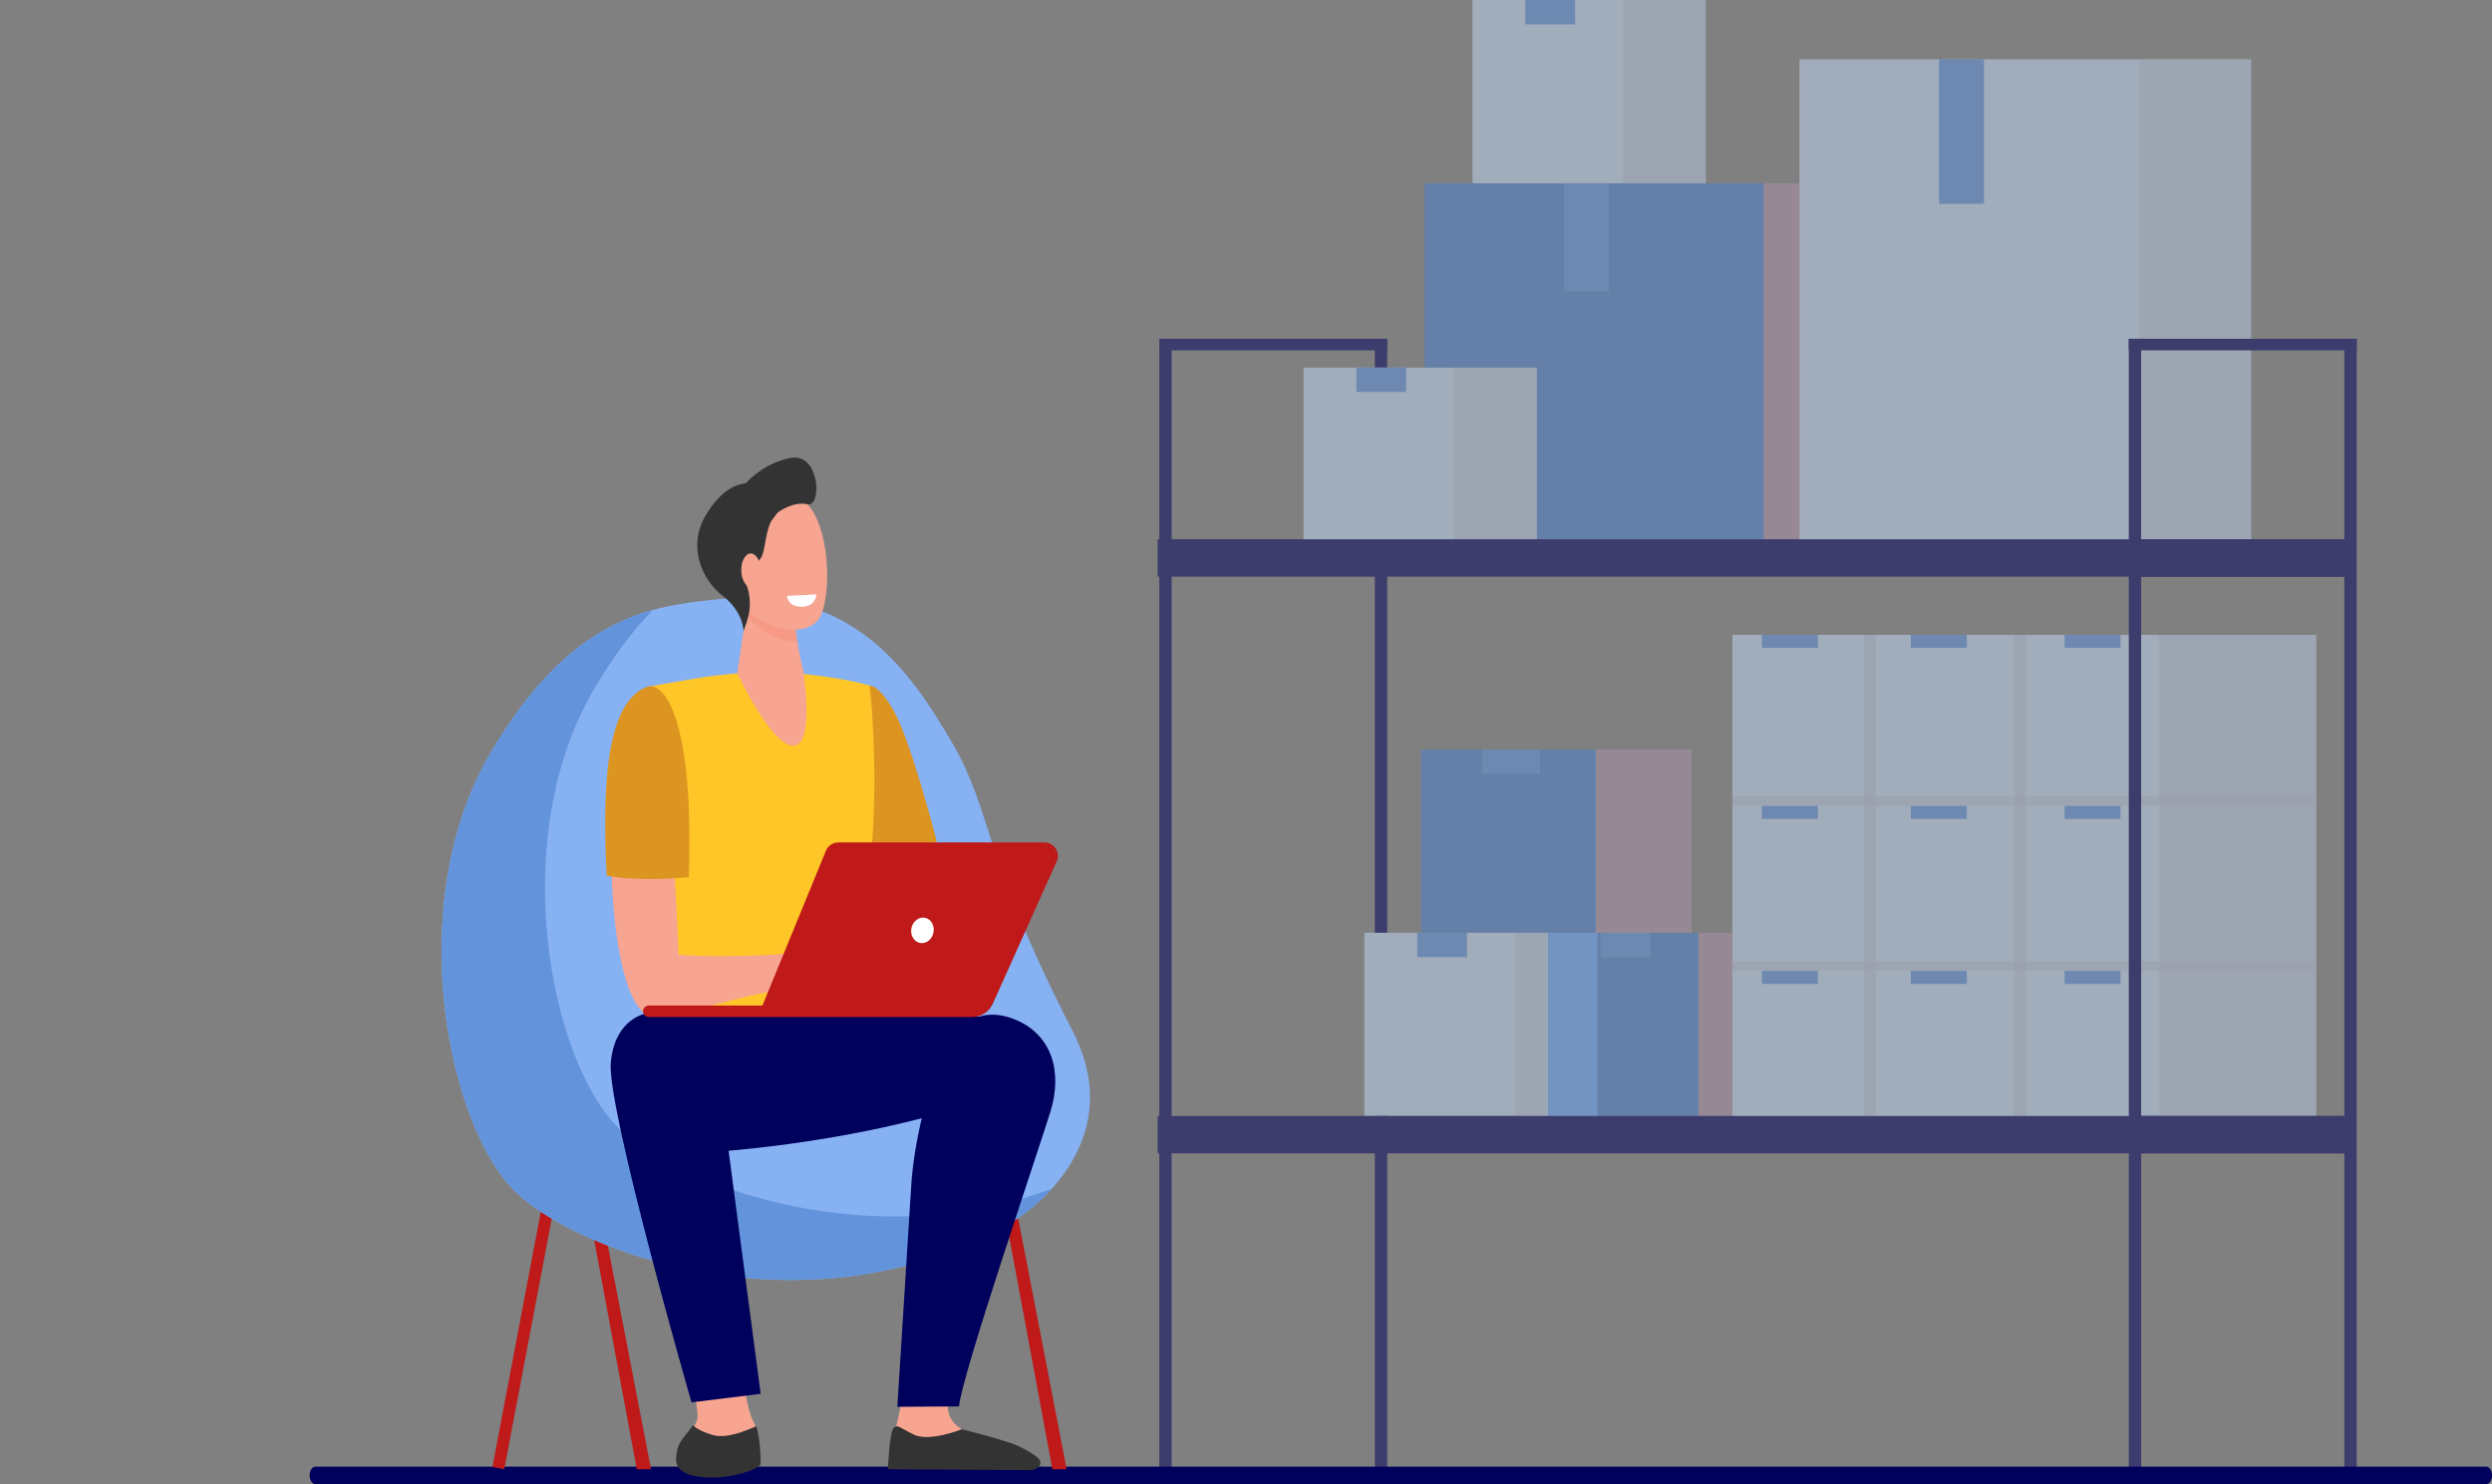 <svg xmlns="http://www.w3.org/2000/svg" viewBox="0 0 3103.86 1848.77"><rect x="0" y="0" width="3103.86" height="1848.77" fill="#808080" stroke="none"/><g><g id="a"><g><path d="m392.78,1848.77h2703.95c3.94,0,7.14-4.86,7.14-10.87h0c0-6-3.19-10.86-7.14-10.86H392.78c-3.94,0-7.14,4.86-7.14,10.86h0c0,6,3.2,10.87,7.14,10.87Z" fill="#00005d"></path><g><rect x="645.12" y="1488.12" width="15" height="343.81" transform="translate(320.57 -92.5) rotate(10.73)" fill="#bf1919"></rect><polygon points="1310.81 1830.26 1328.54 1830.26 1262.46 1488.07 1247.72 1490.86 1310.81 1830.26" fill="#bf1919"></polygon><polygon points="793.15 1830.26 810.88 1830.26 744.81 1488.07 730.06 1490.86 793.15 1830.26" fill="#bf1919"></polygon><polygon points="1149.25 1830.26 1134.85 1830.43 1198.2 1489.6 1212.95 1492.4 1149.25 1830.26" fill="#184655"></polygon><path d="m894.09,746.49c-78.71,8.43-180.56,17.32-282.82,190.84-111.76,189.65-52.93,472.95,35.28,551.67,88.21,78.72,376.3,175.93,618.47,30.41,0,0,146.23-88.19,71.18-234.54-115.49-225.23-99.17-272.2-150.8-360.46-51.64-88.27-124.24-195.81-291.31-177.92Z" fill="#86b1f2"></path><path d="m611.28,937.33c69.79-118.44,139.4-160.17,201.58-177.42-24.05,24.89-48.44,56.92-72.85,98.34-111.76,189.65-52.93,472.95,35.28,551.67,78.22,69.81,313.64,154.13,534.83,70.84-22.74,25.17-45.09,38.65-45.09,38.65-242.18,145.52-530.27,48.32-618.47-30.41-88.21-78.72-147.04-362.02-35.28-551.67Z" fill="#6394db"></path><polygon points="1146.79 1034.75 1167.02 1095.44 1105.37 1071.19 1146.79 1034.75" fill="#f79c8d"></polygon><path d="m1083.23,854.14c4.11.17,15.37,3.93,31.84,34.95,21.03,39.61,51.77,159.28,51.77,159.28l-91.76,34.06-11.79-24.98-19.41-192.29s38.21-11.06,39.34-11.01Z" fill="#dd9522"></path><path d="m961.94,836.9c26.24.03,91.16,7.66,121.29,17.26,0,0,22.14,189.61-19.93,333.69-9.42,32.25,7.79,133.7,7.79,133.7l-271.89-3.58s32.21-245.25,20.08-284.86c-12.13-39.61-12.42-177.67-12.42-177.67,0,0,1.86-.29,61.09-10.49,27.62-4.76,65.98-8.08,94-8.04Z" fill="#ffc627"></path><path d="m921.59,1683.07s6.02,69.19,17.07,88.35c11.06,19.16-.58,51.73-1.16,56.2-.58,4.47-23.28,10.86-59.37,7.02-36.09-3.83-35.51-12.13-32.6-25.55,2.91-13.41,22.12-30.66,23.28-43.43,1.16-12.77-11.06-58.76-11.06-58.76l63.83-23.84Z" fill="#f7a491"></path><path d="m1040.41,1264.43s187.68-10.39,229.59,14.91c41.91,25.3-7.58,77.24-7.58,77.24,0,0-152.79,66.21-408.6,80.92-60.57,3.48-65.8-157.41-54.47-170.72,11.33-13.31,241.05-2.35,241.05-2.35Z" fill="#00005d"></path><path d="m873.63,1840.02c-37.16-3.94-32.57-22.14-29.57-35.95,1.88-8.65,12.54-18.84,18.89-28.48,3.32,2.64,8.72,7.29,24.86,12.04,16.76,4.93,39.73-4.83,54.37-10.95,5.22,19.35,5.46,44.03,4.97,47.77-.6,4.6-36.36,19.51-73.52,15.56Z" fill="#333"></path><path d="m902.81,1398.25c7.5,56.55,44.63,338.06,44.63,338.06l-86.15,10.64s-105.94-367.44-100.5-423.64c5.43-56.2,45.09-60.93,45.09-60.93,0,0,77.09-13.83,96.94,135.87Z" fill="#00005d"></path><path d="m803.89,876.51c25.42-9.5,37.86,218.77,41.28,312.73,45.02,4.32,123.48.03,143.02-1.43,9.19-.69,30.38-8.42,39.51-9.61,9.37-1.22,17.85-1.86,22.46-1.06,1.69.29,48.61,19.42,52.63,23.61,4.98,5.2,18.44,18.32,16.16,23.99-2.27,5.68-25.88-15.81-25.88-15.81l-11.54-6.45c14.36,13.99,41.76,32.41,37.82,39.11-3.85,6.54-28.57-12.15-46.18-24.89,15.11,13.6,33.88,37.94,29.55,41.73-3.89,3.41-25.24-24.77-48.06-32.88-8.46-3.01-16.88,5.32-23.54,6.33-4.89.74-12.44,2.31-17.23.96l-24.71-6.98c-8.42.76-8.63,5.72-17.13,7.52-9.87,2.09-26.06,4.29-38.62,7.36-72.36,17.62-96.49,25.8-118.64,25.79-67.1-.04-70.99-367.55-10.92-390.01Z" fill="#f7a491"></path><path d="m755.65,1090.81c-4.76-96.24-4.07-214.86,50.07-235.1,21.36-7.99,59.01,40.03,52.24,237.06-28.9,2.38-71.33,4.29-102.31-1.96Z" fill="#dd9522"></path><path d="m1182.16,1732.65s-7.52,24.02,5.94,39.9c13.46,15.88,69.39,31.47,76.73,40.07,7.34,8.6,6.79,15.93,6.79,15.93l-156.97-4.3,1.71-47.25,7.23-33.95,58.58-10.4Z" fill="#f7a491"></path><path d="m1197.87,1780.47s-40.33,16.26-59.82,6.63c-19.48-9.63-18.9-12.29-24.53-8.7-5.64,3.59-7.66,51.86-7.66,51.86l176.51,1.19c12.28-.28,18.49-9.3,8.51-17.02-6.84-5.29-14.75-8.83-19.24-11.4-13.81-7.89-73.77-22.56-73.77-22.56Z" fill="#333"></path><path d="m1176.21,1308.77c12.13-25.45,39.73-58.57,88.28-38.62,46.31,19.03,58.73,65.8,44.12,113.7-14.61,47.89-110.79,329.43-114.14,368.14l-76.79.51s13.96-222.93,17.38-276.81c3.29-51.85,20.16-122.87,41.16-166.91Z" fill="#00005d"></path><path d="m1300.88,1049.46h-256.7c-6.79,0-12.91,4.1-15.49,10.39l-79.04,192.78h-141.52c-3.96,0-7.17,3.21-7.17,7.16h0c0,3.95,3.21,7.16,7.17,7.16h402.78c11.07,0,21.12-6.5,25.65-16.6l79.59-177.29c4.97-11.07-3.13-23.59-15.27-23.59Z" fill="#bf1919"></path><path d="m1162.67,1161.72c-1.73,8.66-9.29,14.45-16.87,12.93-7.58-1.52-12.33-9.77-10.59-18.42,1.73-8.66,9.29-14.45,16.87-12.93,7.58,1.52,12.32,9.77,10.59,18.42Z" fill="#fff"></path><path d="m930.74,755.62l-12.56,82.78s45.87,98.57,73.25,90.02c22.98-7.17,8.84-94.39,8.84-94.39,0,0-12.52-46.84-8.77-70.28,3.76-23.44-60.76-8.14-60.76-8.14Z" fill="#f7a491"></path><path d="m991.51,763.76c3.76-23.44-60.76-8.14-60.76-8.14l-1.04,6.87c1.89,4.59,4.19,8.52,7,11.54,14.41,15.51,36.94,24.82,56.41,25.53-1.95-12.64-3.15-26.18-1.61-35.79Z" fill="#f47458" opacity=".2"></path><g><path d="m920.16,638.5c-1.82-.66-14.62,94.28,9.66,120.41,24.28,26.12,71.58,34.68,88.54,14.1,18.77-22.76,17.82-124.8-19.92-151.68-37.74-26.87-78.28,17.17-78.28,17.17Z" fill="#f7a491"></path><path d="m984.07,570.54c-29.17,5.95-48.07,23.78-55.02,31.38-13.25,1.56-31.25,8.89-49.85,39.67-22.86,37.85-5.98,79.79,20.63,100.36,26.61,20.58,26.24,44.34,26.24,44.34l4.21-12.29c3.1-9.31,4.37-19.19,3.33-28.96-.62-5.86-1.88-12.2-4.3-17.41-6.4-13.74,13.75-22.87,19.4-34.3,4.35-8.8,4.56-28.94,11.42-43.49l8.19-11.11s18.89-14.7,37.36-10.55c18.48,4.15,15.82-65.28-21.61-57.64Z" fill="#333"></path><path d="m947.48,710.23c.19,11.58-5.07,21.07-11.76,21.18-6.69.11-12.27-9.18-12.46-20.77-.19-11.58,5.07-21.07,11.76-21.18,6.69-.11,12.27,9.18,12.46,20.77Z" fill="#f7a491"></path></g><path d="m980.26,742.34l36.59-1.89s-.12,13.94-16.19,15.24c-19.59,1.58-20.4-13.35-20.4-13.35Z" fill="#fff"></path></g><g opacity=".53"><rect x="1712.44" y="422.04" width="15.37" height="1406.14" fill="#00005d"></rect><g><rect x="1699.26" y="1161.97" width="290.53" height="228.23" transform="translate(3689.05 2552.16) rotate(180)" fill="#c0d6f2"></rect><rect x="1887.01" y="1161.97" width="38.8" height="228.23" transform="translate(3812.82 2552.16) rotate(180)" fill="#b2bdd1" opacity=".6"></rect><rect x="1765.1" y="1161.97" width="62.06" height="30.38" transform="translate(3592.27 2354.31) rotate(180)" fill="#5e92dd"></rect></g><g><rect x="1927.81" y="1161.97" width="290.53" height="228.23" transform="translate(4146.15 2552.16) rotate(180)" fill="#2c82ff" opacity=".6"></rect><rect x="2115.55" y="1161.97" width="102.79" height="228.23" transform="translate(4333.89 2552.16) rotate(180)" fill="#ed9b8e" opacity=".6"></rect><rect x="1993.65" y="1161.97" width="62.06" height="30.38" transform="translate(4049.36 2354.31) rotate(180)" fill="#5e92dd"></rect></g><g><rect x="1769.77" y="933.74" width="337.26" height="228.23" transform="translate(3876.8 2095.7) rotate(180)" fill="#2c82ff" opacity=".6"></rect><rect x="1987.71" y="933.74" width="119.32" height="228.23" transform="translate(4094.75 2095.7) rotate(180)" fill="#ed9b8e" opacity=".6"></rect><rect x="1846.2" y="933.74" width="72.04" height="30.38" transform="translate(3764.44 1897.85) rotate(180)" fill="#5e92dd"></rect></g><g><rect x="2157.8" y="790.86" width="726.99" height="600.3" transform="translate(5042.58 2182.03) rotate(180)" fill="#c0d6f2"></rect><rect x="2508.57" y="790.86" width="14.85" height="600.3" transform="translate(5031.98 2182.03) rotate(180)" fill="#b2bdd1" opacity=".6"></rect><rect x="2321.56" y="790.86" width="14.85" height="600.3" transform="translate(4657.97 2182.03) rotate(180)" fill="#b2bdd1" opacity=".6"></rect><rect x="2515.32" y="634.44" width="11.95" height="726.99" transform="translate(3519.22 -1523.36) rotate(90)" fill="#b2bdd1" opacity=".6"></rect><rect x="2515.32" y="840.01" width="11.95" height="726.99" transform="translate(3724.8 -1317.78) rotate(90)" fill="#b2bdd1" opacity=".6"></rect><rect x="2689.25" y="790.86" width="195.53" height="600.3" transform="translate(5574.03 2182.03) rotate(180)" fill="#b2bdd1" opacity=".6"></rect><rect x="2571.48" y="790.86" width="69.71" height="16.23" transform="translate(5212.67 1597.95) rotate(180)" fill="#5e92dd"></rect><rect x="2380.07" y="790.86" width="69.72" height="16.23" transform="translate(4829.85 1597.95) rotate(180)" fill="#5e92dd"></rect><rect x="2194.44" y="790.86" width="69.71" height="16.23" transform="translate(4458.59 1597.95) rotate(180)" fill="#5e92dd"></rect><rect x="2571.48" y="1003.9" width="69.71" height="16.23" transform="translate(5212.67 2024.04) rotate(180)" fill="#5e92dd"></rect><rect x="2380.07" y="1003.9" width="69.72" height="16.23" transform="translate(4829.85 2024.04) rotate(180)" fill="#5e92dd"></rect><rect x="2194.44" y="1003.9" width="69.71" height="16.23" transform="translate(4458.59 2024.04) rotate(180)" fill="#5e92dd"></rect><rect x="2571.48" y="1209.48" width="69.71" height="16.23" transform="translate(5212.67 2435.19) rotate(180)" fill="#5e92dd"></rect><rect x="2380.07" y="1209.48" width="69.72" height="16.23" transform="translate(4829.85 2435.19) rotate(180)" fill="#5e92dd"></rect><rect x="2194.44" y="1209.48" width="69.71" height="16.23" transform="translate(4458.59 2435.19) rotate(180)" fill="#5e92dd"></rect></g><rect x="1441.96" y="1390.2" width="1485.7" height="46.59" transform="translate(4369.61 2826.98) rotate(180)" fill="#00005d"></rect><rect x="2659.17" y="1390.2" width="268.49" height="46.59" transform="translate(5586.82 2826.98) rotate(180)" fill="#00005d"></rect><rect x="1443.95" y="422.04" width="15.38" height="1406.14" fill="#00005d"></rect><rect x="1443.95" y="422.04" width="283.86" height="14.36" transform="translate(3171.77 858.45) rotate(180)" fill="#00005d"></rect><g><rect x="1774.2" y="228.23" width="562.42" height="457.94" transform="translate(4110.81 914.4) rotate(180)" fill="#2c82ff" opacity=".6"></rect><rect x="2196.88" y="228.23" width="139.73" height="457.94" transform="translate(4533.49 914.4) rotate(180)" fill="#ed9b8e" opacity=".6"></rect><rect x="1947.92" y="228.23" width="56.08" height="134.62" transform="translate(3951.91 591.08) rotate(180)" fill="#5e92dd"></rect></g><g><rect x="2241.34" y="73.92" width="562.42" height="612.25" transform="translate(5045.09 760.1) rotate(180)" fill="#c0d6f2"></rect><rect x="2664.02" y="73.92" width="139.74" height="612.25" transform="translate(5467.77 760.1) rotate(180)" fill="#b2bdd1" opacity=".6"></rect><rect x="2415.06" y="73.92" width="56.08" height="179.98" transform="translate(4886.2 327.83) rotate(180)" fill="#5e92dd"></rect></g><g><rect x="1623.55" y="457.94" width="290.53" height="228.23" transform="translate(3537.63 1144.12) rotate(180)" fill="#c0d6f2"></rect><rect x="1811.3" y="457.94" width="102.78" height="228.23" transform="translate(3725.38 1144.12) rotate(180)" fill="#b2bdd1" opacity=".6"></rect><rect x="1689.39" y="457.94" width="62.06" height="30.38" transform="translate(3440.84 946.26) rotate(180)" fill="#5e92dd"></rect></g><g><rect x="1834.01" y="0" width="290.53" height="228.23" transform="translate(3958.55 228.23) rotate(180)" fill="#c0d6f2"></rect><rect x="2021.76" y="0" width="102.79" height="228.23" transform="translate(4146.3 228.23) rotate(180)" fill="#b2bdd1" opacity=".6"></rect><rect x="1899.85" width="62.06" height="30.38" transform="translate(3861.76 30.38) rotate(180)" fill="#5e92dd"></rect></g><rect x="2651.48" y="422.04" width="283.86" height="14.36" transform="translate(5586.82 858.45) rotate(180)" fill="#00005d"></rect><rect x="1441.96" y="671.8" width="1485.7" height="46.59" transform="translate(4369.61 1390.19) rotate(180)" fill="#00005d"></rect><rect x="2659.17" y="671.8" width="268.49" height="46.59" transform="translate(5586.82 1390.19) rotate(180)" fill="#00005d"></rect><rect x="2919.97" y="422.04" width="15.38" height="1406.14" fill="#00005d"></rect><rect x="2651.48" y="422.04" width="15.38" height="1406.14" fill="#00005d"></rect></g></g></g></g></svg>